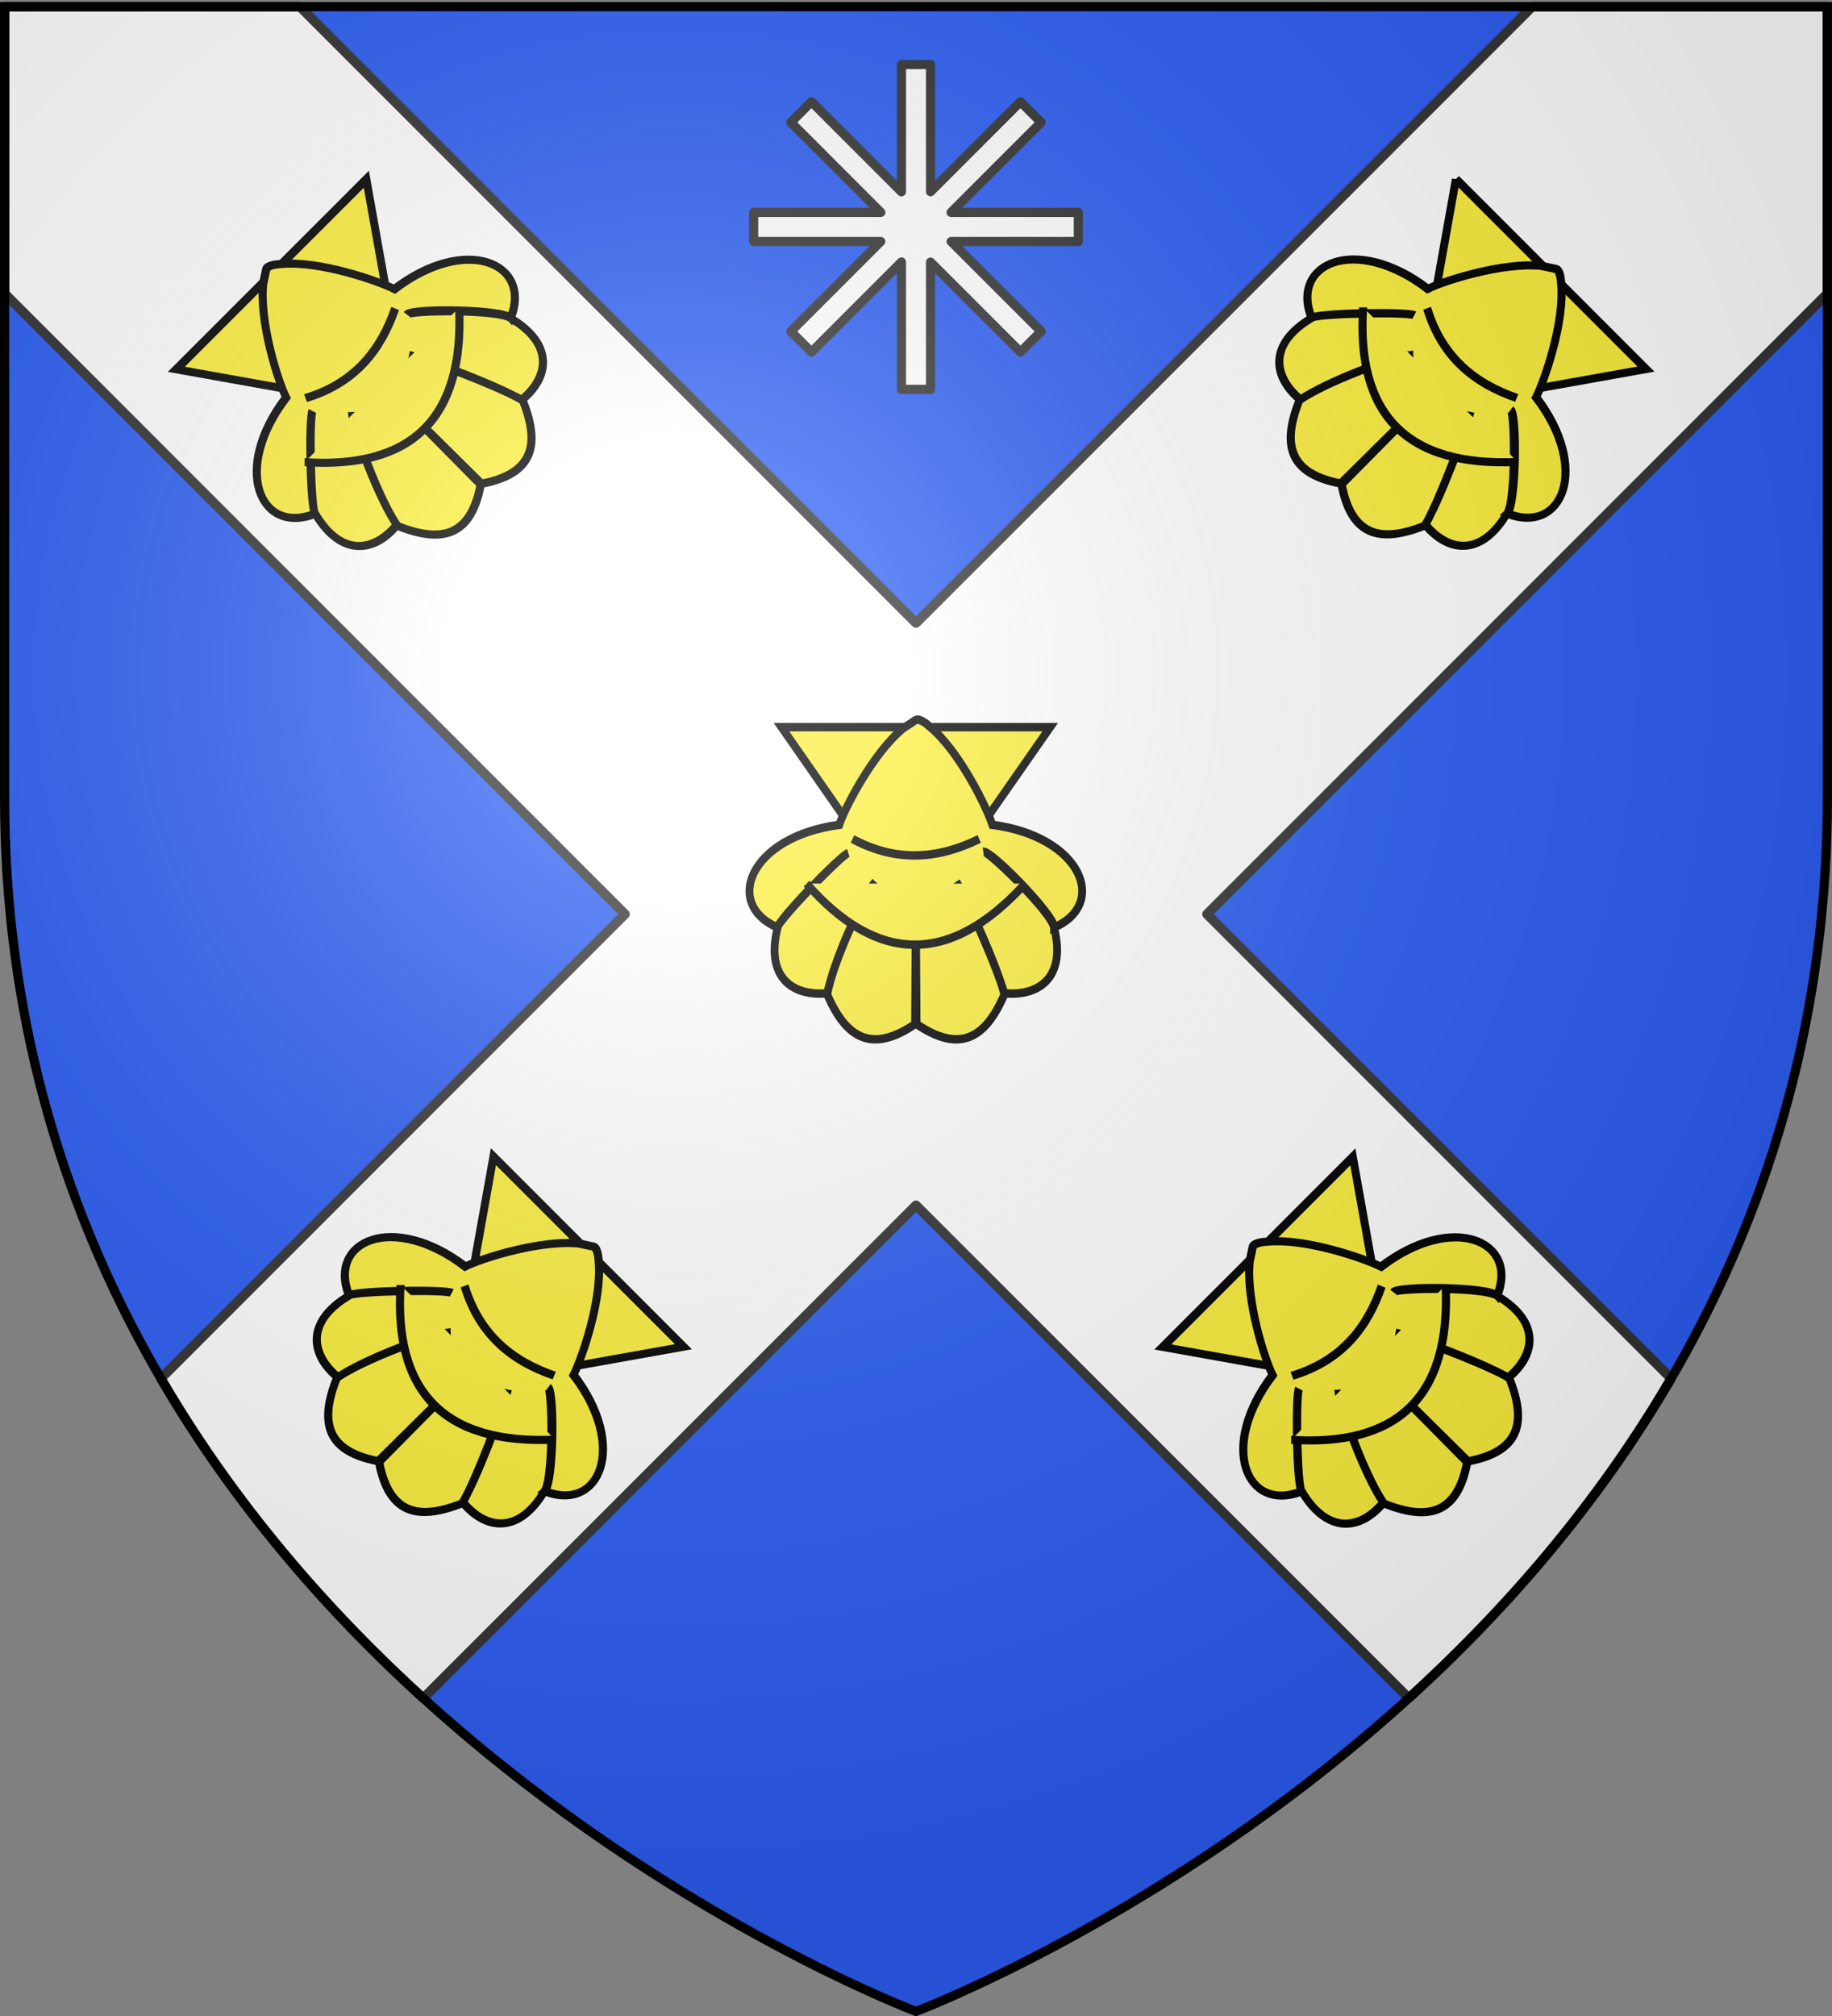 <svg xmlns="http://www.w3.org/2000/svg" xmlns:xlink="http://www.w3.org/1999/xlink" width="600" height="660" version="1.0"><rect width="100%" height="100%" fill="#808080" stroke="none"/><desc>Flag of Canton of Valais (Wallis)</desc><defs><radialGradient xlink:href="#b" id="c" cx="221.445" cy="226.331" r="300" fx="221.445" fy="226.331" gradientTransform="matrix(1.353 0 0 1.349 -77.63 -85.747)" gradientUnits="userSpaceOnUse"/><linearGradient id="b"><stop offset="0" style="stop-color:white;stop-opacity:.314"/><stop offset=".19" style="stop-color:white;stop-opacity:.251"/><stop offset=".6" style="stop-color:#6b6b6b;stop-opacity:.125"/><stop offset="1" style="stop-color:black;stop-opacity:.125"/></linearGradient></defs><g style="display:inline"><path d="M300 658.5s298.5-112.32 298.5-397.772V2.176H1.5v258.552C1.5 546.18 300 658.5 300 658.5" style="fill:#2b5df2;fill-opacity:1;fill-rule:evenodd;stroke:none;stroke-width:1px;stroke-linecap:butt;stroke-linejoin:miter;stroke-opacity:1"/></g><path d="M1.5 2.188v93.906L204.688 299.28l-152 152c24.275 41.615 54.74 76.323 85.937 104.688L300 394.594l161.375 161.344c31.192-28.362 61.666-63.049 85.938-104.657l-152-152L598.5 96.094V2.188h-96.687L300 203.968 98.219 2.189z" style="fill:#fff;fill-opacity:1;fill-rule:nonzero;stroke:#313131;stroke-width:3.142;stroke-linecap:round;stroke-linejoin:round;stroke-miterlimit:4;stroke-dashoffset:0;stroke-opacity:1;display:inline"/><path d="M295.234 21.127v41.657l-29.468-29.469-6.75 6.75 29.468 29.469h-41.656v9.531h41.625l-29.437 29.437 6.75 6.75 29.468-29.468v41.687h9.532V85.815l29.437 29.437 6.75-6.75-29.437-29.437h41.656v-9.531h-41.688l29.47-29.469-6.75-6.75-29.438 29.437V21.127z" style="fill:#fff;fill-opacity:1;fill-rule:nonzero;stroke:#313131;stroke-width:3;stroke-linecap:round;stroke-linejoin:round;stroke-miterlimit:4;stroke-dashoffset:0;stroke-opacity:1"/><g style="fill:#fcef3c;fill-opacity:1;stroke:#000;stroke-width:3.978;stroke-miterlimit:4;stroke-dasharray:none;stroke-opacity:1;display:inline"><path d="m210.616 124.75 68.307 91.255 68.336-91.255H210.616z" style="fill:#fcef3c;fill-opacity:1;fill-rule:evenodd;stroke:#000;stroke-width:3.978;stroke-linecap:butt;stroke-linejoin:miter;stroke-miterlimit:4;stroke-dasharray:none;stroke-opacity:1" transform="rotate(-45 686.324 -32.342)scale(.644 .692)"/><path d="M272.563 125.219c-15.366 11.694-29.83 37.842-32.563 45.719-45.389 5.631-59.01 37.373-31.437 48.562.653-3.537 32.284-34.076 35.978-35.224-4.404 1.629-36.045 32.033-35.885 35.286-6.33 23.265 7.295 32.616 25.281 31.063 2.902-14.41 17.519-45.172 24.41-52.795-6.737 8.182-21.648 38.577-24.472 53.357 9.937 21.524 23.263 27.56 44.688 14.032l.375-61.99.375 61.99c21.424 13.529 34.72 7.492 44.656-14.031-3.592-13.246-18.418-43.748-24.441-53.358 4.754 7.79 19.223 36.778 24.41 52.795 17.986 1.553 31.612-7.798 25.28-31.062-1.023-6.998-33.297-36.4-35.915-35.906 4.198-.46 36.344 30.2 36.01 35.843 27.572-11.189 13.95-42.931-31.438-48.562-2.734-7.877-16.64-34.859-32.007-46.553 0 0-4.642-4.098-6.93-3.041z" style="fill:#fcef3c;fill-opacity:1;fill-rule:evenodd;stroke:#000;stroke-width:3.978;stroke-linecap:butt;stroke-linejoin:miter;stroke-miterlimit:4;stroke-dasharray:none;stroke-opacity:1" transform="rotate(-45 686.324 -32.342)scale(.644 .692)"/><path d="M246.705 177.634c23.134 11.518 44.287 9.172 64.465 0M223.364 198.752c35.567 37.691 72.616 39.346 111.147 0" style="fill:#fcef3c;fill-opacity:1;fill-rule:evenodd;stroke:#000;stroke-width:3.978;stroke-linecap:butt;stroke-linejoin:miter;stroke-miterlimit:4;stroke-dasharray:none;stroke-opacity:1" transform="rotate(-45 686.324 -32.342)scale(.644 .692)"/></g><g style="fill:#fcef3c;fill-opacity:1;stroke:#000;stroke-width:3.978;stroke-miterlimit:4;stroke-dasharray:none;stroke-opacity:1;display:inline"><path d="m210.616 124.75 68.307 91.255 68.336-91.255H210.616z" style="fill:#fcef3c;fill-opacity:1;fill-rule:evenodd;stroke:#000;stroke-width:3.978;stroke-linecap:butt;stroke-linejoin:miter;stroke-miterlimit:4;stroke-dasharray:none;stroke-opacity:1" transform="rotate(45 339.7 484.337)scale(.644 .692)"/><path d="M272.563 125.219c-15.366 11.694-29.83 37.842-32.563 45.719-45.389 5.631-59.01 37.373-31.437 48.562.653-3.537 32.284-34.076 35.978-35.224-4.404 1.629-36.045 32.033-35.885 35.286-6.33 23.265 7.295 32.616 25.281 31.063 2.902-14.41 17.519-45.172 24.41-52.795-6.737 8.182-21.648 38.577-24.472 53.357 9.937 21.524 23.263 27.56 44.688 14.032l.375-61.99.375 61.99c21.424 13.529 34.72 7.492 44.656-14.031-3.592-13.246-18.418-43.748-24.441-53.358 4.754 7.79 19.223 36.778 24.41 52.795 17.986 1.553 31.612-7.798 25.28-31.062-1.023-6.998-33.297-36.4-35.915-35.906 4.198-.46 36.344 30.2 36.01 35.843 27.572-11.189 13.95-42.931-31.438-48.562-2.734-7.877-16.64-34.859-32.007-46.553 0 0-4.642-4.098-6.93-3.041z" style="fill:#fcef3c;fill-opacity:1;fill-rule:evenodd;stroke:#000;stroke-width:3.978;stroke-linecap:butt;stroke-linejoin:miter;stroke-miterlimit:4;stroke-dasharray:none;stroke-opacity:1" transform="rotate(45 339.7 484.337)scale(.644 .692)"/><path d="M246.705 177.634c23.134 11.518 44.287 9.172 64.465 0M223.364 198.752c35.567 37.691 72.616 39.346 111.147 0" style="fill:#fcef3c;fill-opacity:1;fill-rule:evenodd;stroke:#000;stroke-width:3.978;stroke-linecap:butt;stroke-linejoin:miter;stroke-miterlimit:4;stroke-dasharray:none;stroke-opacity:1" transform="rotate(45 339.7 484.337)scale(.644 .692)"/></g><g style="fill:#fcef3c;fill-opacity:1;stroke:#000;stroke-width:3.978;stroke-miterlimit:4;stroke-dasharray:none;stroke-opacity:1;display:inline"><path d="m210.616 124.75 68.307 91.255 68.336-91.255H210.616z" style="fill:#fcef3c;fill-opacity:1;fill-rule:evenodd;stroke:#000;stroke-width:3.978;stroke-linecap:butt;stroke-linejoin:miter;stroke-miterlimit:4;stroke-dasharray:none;stroke-opacity:1" transform="rotate(45 -204.268 263.84)scale(.644 .692)"/><path d="M272.563 125.219c-15.366 11.694-29.83 37.842-32.563 45.719-45.389 5.631-59.01 37.373-31.437 48.562.653-3.537 32.284-34.076 35.978-35.224-4.404 1.629-36.045 32.033-35.885 35.286-6.33 23.265 7.295 32.616 25.281 31.063 2.902-14.41 17.519-45.172 24.41-52.795-6.737 8.182-21.648 38.577-24.472 53.357 9.937 21.524 23.263 27.56 44.688 14.032l.375-61.99.375 61.99c21.424 13.529 34.72 7.492 44.656-14.031-3.592-13.246-18.418-43.748-24.441-53.358 4.754 7.79 19.223 36.778 24.41 52.795 17.986 1.553 31.612-7.798 25.28-31.062-1.023-6.998-33.297-36.4-35.915-35.906 4.198-.46 36.344 30.2 36.01 35.843 27.572-11.189 13.95-42.931-31.438-48.562-2.734-7.877-16.64-34.859-32.007-46.553 0 0-4.642-4.098-6.93-3.041z" style="fill:#fcef3c;fill-opacity:1;fill-rule:evenodd;stroke:#000;stroke-width:3.978;stroke-linecap:butt;stroke-linejoin:miter;stroke-miterlimit:4;stroke-dasharray:none;stroke-opacity:1" transform="rotate(45 -204.268 263.84)scale(.644 .692)"/><path d="M246.705 177.634c23.134 11.518 44.287 9.172 64.465 0M223.364 198.752c35.567 37.691 72.616 39.346 111.147 0" style="fill:#fcef3c;fill-opacity:1;fill-rule:evenodd;stroke:#000;stroke-width:3.978;stroke-linecap:butt;stroke-linejoin:miter;stroke-miterlimit:4;stroke-dasharray:none;stroke-opacity:1" transform="rotate(45 -204.268 263.84)scale(.644 .692)"/></g><g style="fill:#fcef3c;fill-opacity:1;stroke:#000;stroke-width:3.978;stroke-miterlimit:4;stroke-dasharray:none;stroke-opacity:1;display:inline"><path d="m210.616 124.75 68.307 91.255 68.336-91.255H210.616z" style="fill:#fcef3c;fill-opacity:1;fill-rule:evenodd;stroke:#000;stroke-width:3.978;stroke-linecap:butt;stroke-linejoin:miter;stroke-miterlimit:4;stroke-dasharray:none;stroke-opacity:1" transform="rotate(-45 138.431 197.636)scale(.644 .692)"/><path d="M272.563 125.219c-15.366 11.694-29.83 37.842-32.563 45.719-45.389 5.631-59.01 37.373-31.437 48.562.653-3.537 32.284-34.076 35.978-35.224-4.404 1.629-36.045 32.033-35.885 35.286-6.33 23.265 7.295 32.616 25.281 31.063 2.902-14.41 17.519-45.172 24.41-52.795-6.737 8.182-21.648 38.577-24.472 53.357 9.937 21.524 23.263 27.56 44.688 14.032l.375-61.99.375 61.99c21.424 13.529 34.72 7.492 44.656-14.031-3.592-13.246-18.418-43.748-24.441-53.358 4.754 7.79 19.223 36.778 24.41 52.795 17.986 1.553 31.612-7.798 25.28-31.062-1.023-6.998-33.297-36.4-35.915-35.906 4.198-.46 36.344 30.2 36.01 35.843 27.572-11.189 13.95-42.931-31.438-48.562-2.734-7.877-16.64-34.859-32.007-46.553 0 0-4.642-4.098-6.93-3.041z" style="fill:#fcef3c;fill-opacity:1;fill-rule:evenodd;stroke:#000;stroke-width:3.978;stroke-linecap:butt;stroke-linejoin:miter;stroke-miterlimit:4;stroke-dasharray:none;stroke-opacity:1" transform="rotate(-45 138.431 197.636)scale(.644 .692)"/><path d="M246.705 177.634c23.134 11.518 44.287 9.172 64.465 0M223.364 198.752c35.567 37.691 72.616 39.346 111.147 0" style="fill:#fcef3c;fill-opacity:1;fill-rule:evenodd;stroke:#000;stroke-width:3.978;stroke-linecap:butt;stroke-linejoin:miter;stroke-miterlimit:4;stroke-dasharray:none;stroke-opacity:1" transform="rotate(-45 138.431 197.636)scale(.644 .692)"/></g><g style="fill:#fcef3c;fill-opacity:1;stroke:#000;stroke-width:3.978;stroke-miterlimit:4;stroke-dasharray:none;stroke-opacity:1;display:inline"><path d="m210.616 124.75 68.307 91.255 68.336-91.255H210.616z" style="fill:#fcef3c;fill-opacity:1;fill-rule:evenodd;stroke:#000;stroke-width:3.978;stroke-linecap:butt;stroke-linejoin:miter;stroke-miterlimit:4;stroke-dasharray:none;stroke-opacity:1" transform="matrix(.644 0 0 .692 120.31 151.742)"/><path d="M272.563 125.219c-15.366 11.694-29.83 37.842-32.563 45.719-45.389 5.631-59.01 37.373-31.437 48.562.653-3.537 32.284-34.076 35.978-35.224-4.404 1.629-36.045 32.033-35.885 35.286-6.33 23.265 7.295 32.616 25.281 31.063 2.902-14.41 17.519-45.172 24.41-52.795-6.737 8.182-21.648 38.577-24.472 53.357 9.937 21.524 23.263 27.56 44.688 14.032l.375-61.99.375 61.99c21.424 13.529 34.72 7.492 44.656-14.031-3.592-13.246-18.418-43.748-24.441-53.358 4.754 7.79 19.223 36.778 24.41 52.795 17.986 1.553 31.612-7.798 25.28-31.062-1.023-6.998-33.297-36.4-35.915-35.906 4.198-.46 36.344 30.2 36.01 35.843 27.572-11.189 13.95-42.931-31.438-48.562-2.734-7.877-16.64-34.859-32.007-46.553 0 0-4.642-4.098-6.93-3.041z" style="fill:#fcef3c;fill-opacity:1;fill-rule:evenodd;stroke:#000;stroke-width:3.978;stroke-linecap:butt;stroke-linejoin:miter;stroke-miterlimit:4;stroke-dasharray:none;stroke-opacity:1" transform="matrix(.644 0 0 .692 120.31 151.742)"/><path d="M246.705 177.634c23.134 11.518 44.287 9.172 64.465 0M223.364 198.752c35.567 37.691 72.616 39.346 111.147 0" style="fill:#fcef3c;fill-opacity:1;fill-rule:evenodd;stroke:#000;stroke-width:3.978;stroke-linecap:butt;stroke-linejoin:miter;stroke-miterlimit:4;stroke-dasharray:none;stroke-opacity:1" transform="matrix(.644 0 0 .692 120.31 151.742)"/></g><path d="M300 658.5s298.5-112.32 298.5-397.772V2.176H1.5v258.552C1.5 546.18 300 658.5 300 658.5" style="opacity:1;fill:url(#c);fill-opacity:1;fill-rule:evenodd;stroke:none;stroke-width:1px;stroke-linecap:butt;stroke-linejoin:miter;stroke-opacity:1"/><path d="M300 658.5S1.5 546.18 1.5 260.728V2.176h597v258.552C598.5 546.18 300 658.5 300 658.5z" style="opacity:1;fill:none;fill-opacity:1;fill-rule:evenodd;stroke:#000;stroke-width:3;stroke-linecap:butt;stroke-linejoin:miter;stroke-miterlimit:4;stroke-dasharray:none;stroke-opacity:1"/></svg>